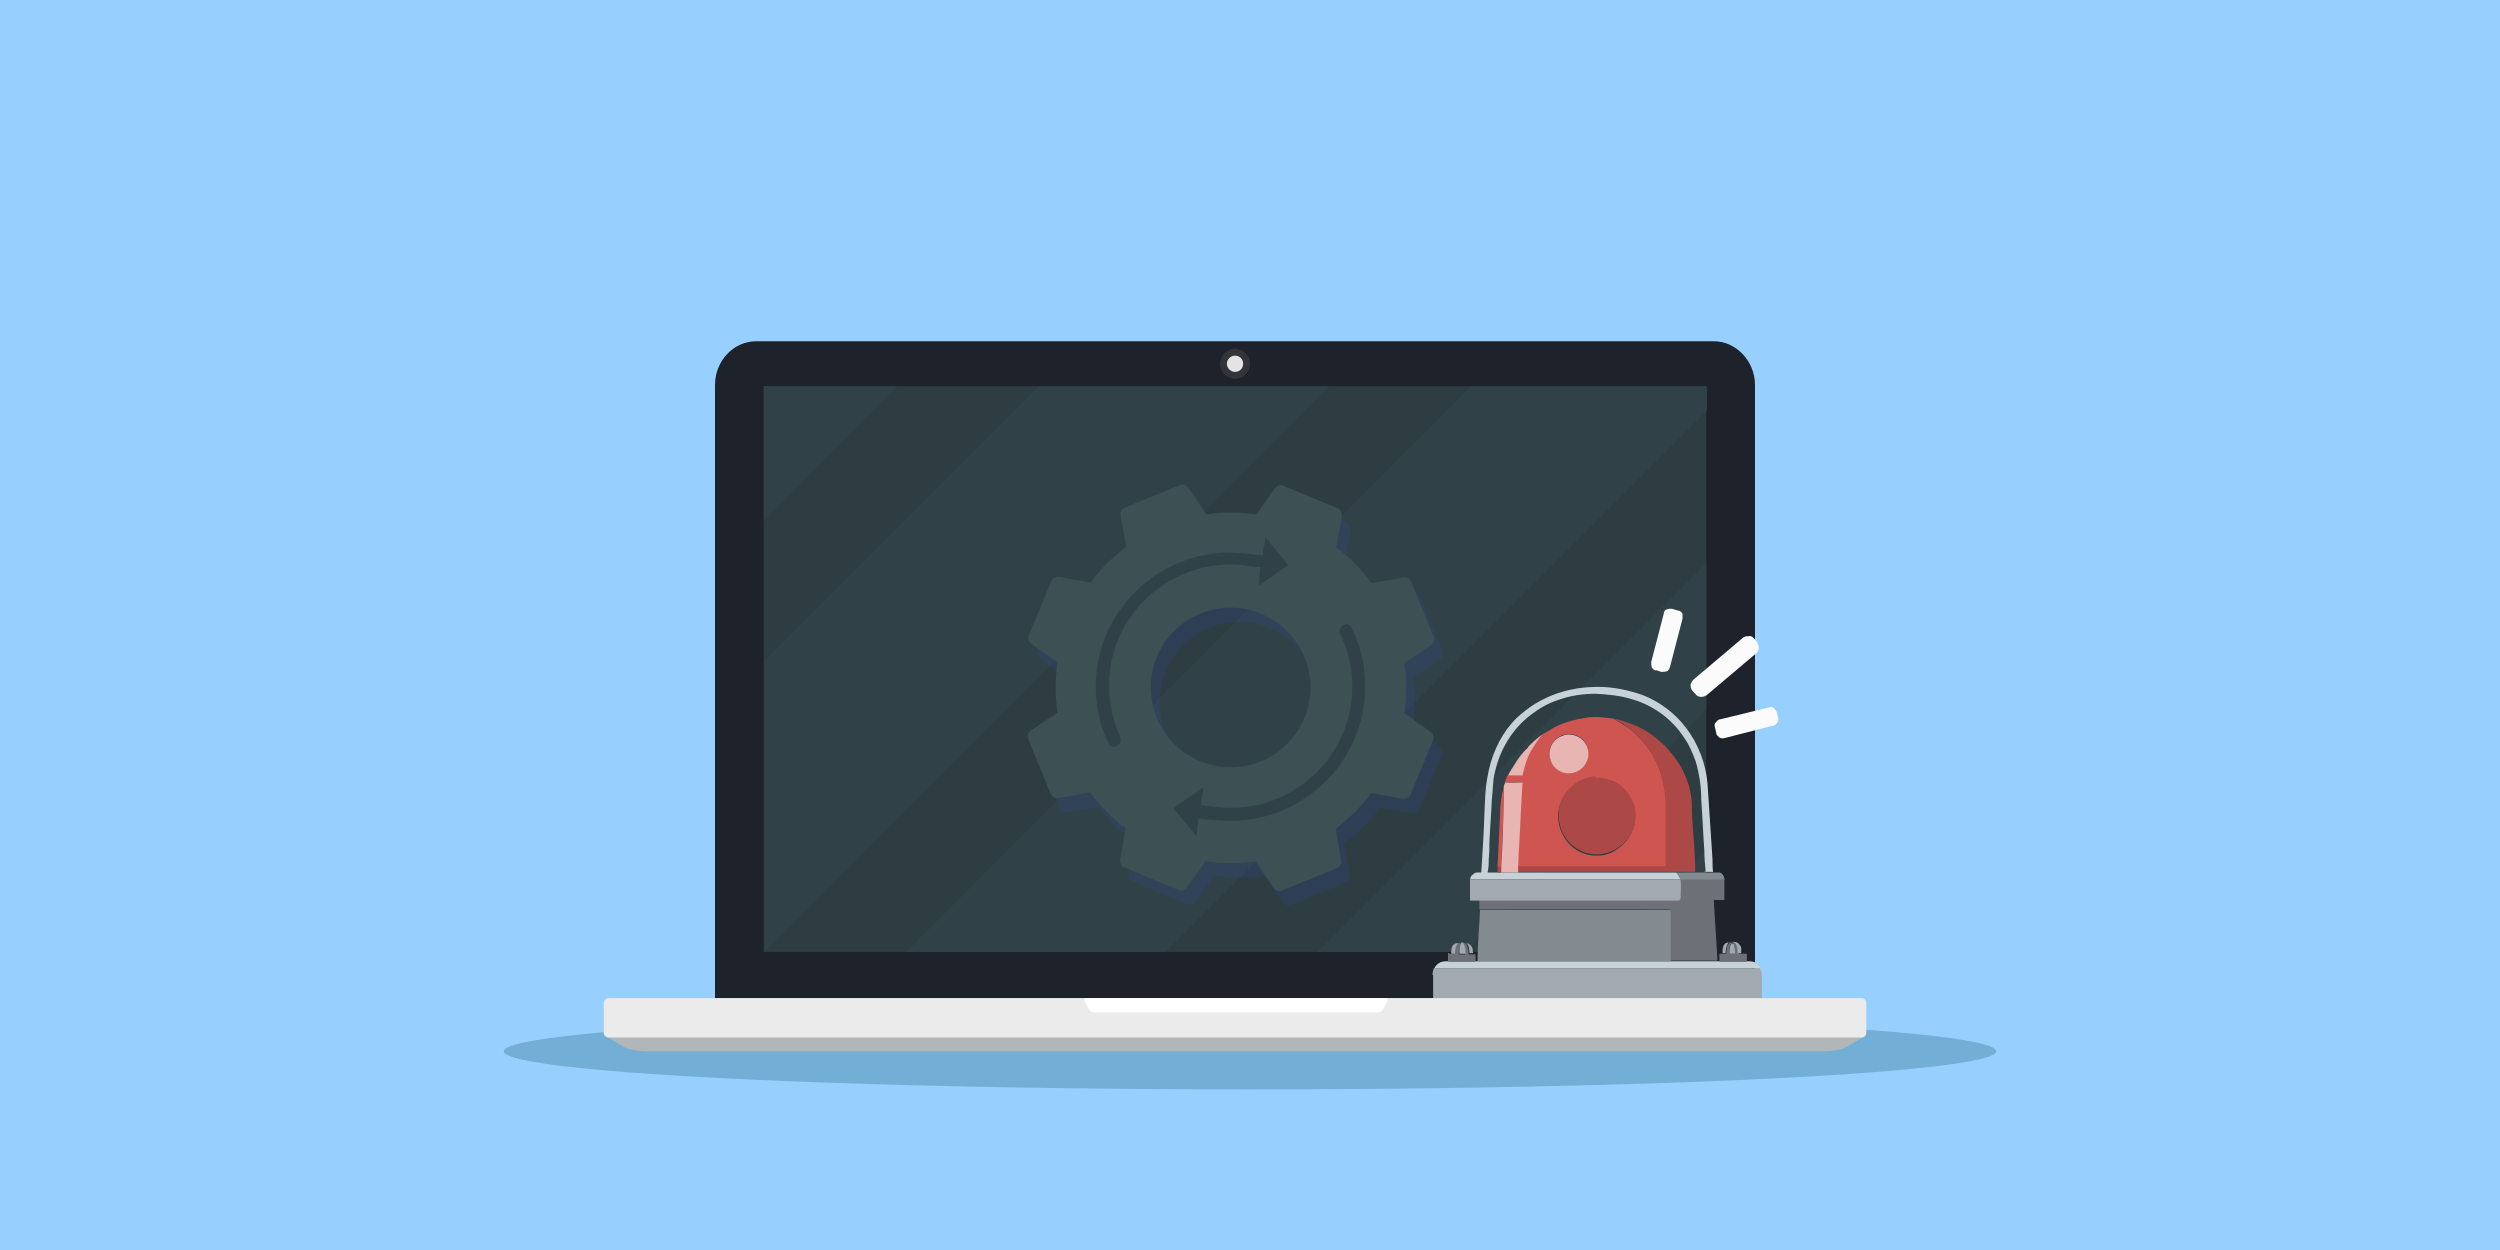 <?xml version="1.0" encoding="UTF-8"?>
<svg id="Layer_1" xmlns="http://www.w3.org/2000/svg" version="1.1" viewBox="0 0 400 200">
  <!-- Generator: Adobe Illustrator 29.7.0, SVG Export Plug-In . SVG Version: 2.1.1 Build 138)  -->
  <defs>
    <style>
      .st0 {
        fill: #ac4846;
      }

      .st1 {
        fill: #2d3d42;
      }

      .st2 {
        fill: #304247;
      }

      .st3 {
        fill: #8e939b;
      }

      .st4, .st5, .st6, .st7 {
        fill: #555960;
      }

      .st8 {
        fill: #41444a;
      }

      .st9 {
        fill: #e4e4e4;
      }

      .st10 {
        fill: #ebebeb;
      }

      .st11, .st12, .st13, .st14, .st15, .st16, .st17, .st18, .st5, .st6, .st7, .st19, .st20, .st21, .st22, .st23, .st24, .st25, .st26, .st27, .st28, .st29 {
        isolation: isolate;
      }

      .st11, .st30 {
        fill: #828996;
      }

      .st11, .st17, .st25 {
        opacity: .3;
      }

      .st31 {
        fill: #1e222a;
      }

      .st32, .st19 {
        fill: #d6b280;
      }

      .st33 {
        fill: #545860;
      }

      .st34, .st16, .st17, .st18 {
        fill: #666b76;
      }

      .st35 {
        fill: #97d0ff;
      }

      .st36 {
        fill: #f2d8a2;
      }

      .st37 {
        fill: #bdc5ce;
      }

      .st13 {
        opacity: .5;
      }

      .st13, .st14 {
        fill: #3e6a88;
      }

      .st14, .st26 {
        opacity: .2;
      }

      .st38 {
        fill: #72767b;
      }

      .st39 {
        fill: #6d7177;
      }

      .st40 {
        fill: #acceef;
      }

      .st41 {
        fill: #e6b981;
      }

      .st15 {
        fill: #3449a1;
        mix-blend-mode: multiply;
        opacity: .2;
      }

      .st42 {
        fill: #a3a9b0;
      }

      .st43 {
        fill: #aeb5c1;
      }

      .st44 {
        fill: #e8b5b3;
      }

      .st45, .st21, .st22, .st23, .st24, .st25, .st26, .st27, .st28, .st29 {
        fill: #fff;
      }

      .st46 {
        fill: #72aed6;
      }

      .st47 {
        fill: #3d5054;
      }

      .st16 {
        opacity: .1;
      }

      .st48 {
        fill: #32343a;
      }

      .st18 {
        opacity: .6;
      }

      .st49 {
        fill: #b1b6b6;
      }

      .st50 {
        fill: #c6d2d8;
      }

      .st51 {
        opacity: .4;
      }

      .st52 {
        opacity: .6;
      }

      .st53 {
        opacity: .2;
      }

      .st54, .st24 {
        opacity: .3;
      }

      .st55 {
        fill: #797f89;
      }

      .st56 {
        fill: #9ca2a8;
      }

      .st5 {
        opacity: .3;
      }

      .st6 {
        opacity: .1;
      }

      .st7 {
        opacity: .3;
      }

      .st57 {
        fill: #fbfbfb;
      }

      .st58 {
        fill: #cf5650;
      }

      .st19, .st23 {
        opacity: .3;
      }

      .st59 {
        fill: #9ea4aa;
      }

      .st60 {
        fill: #848b90;
      }

      .st20 {
        fill: #bb805f;
        opacity: .4;
      }

      .st61 {
        fill: #69a2ba;
      }

      .st21 {
        opacity: .1;
      }

      .st22 {
        opacity: .3;
      }

      .st27 {
        opacity: .4;
      }

      .st28 {
        opacity: .4;
      }

      .st29 {
        opacity: .4;
      }
    </style>
  </defs>
  <g class="st12">
    <g id="e">
      <rect class="st40" y="0" width="400" height="200"/>
      <path class="st37" d="M261.2,0C249.6,0,240.3,2.9,240.3,6.6v6.6h41.8v-6.6C282.1,2.9,272.7,0,261.2,0h0Z"/>
      <path class="st26" d="M243.1,8.4c0,.8.2,1.7.8,2.3.6.6,1.4.7,2.2.7,3.4.2,6.9-.5,9.9-2.1.7-.3,1.3-.7,1.8-1.3.8-.9,1.1-2.2,1.4-3.4.2-.9.4-1.9,0-2.7-.6-1.1-2.1-1.4-3.4-1.4-3.4-.1-6.8.5-10,1.6-2.8.9-2.9,3.6-2.6,6.2h0Z"/>
      <g class="st53">
        <path class="st4" d="M254.8,10.4c-.2,0-.3,0-.5,0,.1,0,.3,0,.5,0Z"/>
        <path class="st4" d="M282.1,6.5c0-3.1-6.9-5.7-16.2-6.4.1.6.3,1.3.2,2-.1,1.4-.7,2.6-1.5,3.7-2.2,3-6,4.8-9.7,4.6,1.6.1,3.1.2,4.7.3,3.3.2,6.5.5,9.7,1.3,1.1.3,2.1.6,3.2,1.1h9.7v-6.6h0Z"/>
      </g>
      <path class="st6" d="M271.7,12.5c-.4.4-1,1-.6,1.5.1.2.3.3.5.3,1.9.9,4.4.7,5.8-.8.7-.8,1-1.9,1.3-2.9.3-1.5.5-3,.5-4.5,0-.7,0-1.5-.4-2.1-.3-.5-.7-.9-1.2-1.2-.9-.7-1.9-1.4-2.3,0-.3,1.1,0,2.4-.2,3.6-.5,2.3-1.7,4.5-3.4,6.1Z"/>
      <ellipse class="st55" cx="261.2" cy="13.2" rx="20.9" ry="6.6"/>
      <path class="st5" d="M279.4,12c.9.4,1.9,1,2.6,1.8,0-.2,0-.4,0-.6,0-3.6-9.4-6.6-20.9-6.6s-20.9,2.9-20.9,6.6,1.3,2.6,3.5,3.7c0-.2-.2-.4-.2-.6-.2-1.5,1-2.8,2.2-3.7,4.2-2.9,9.7-3.2,14.8-3.3,6.4-.1,13,0,18.8,2.8h0Z"/>
      <path class="st28" d="M243.3,4.7c-.1.1-.3.3-.3.4,0,.2.2.4.4.5.2,0,.5,0,.7,0,.8-.2,1.6-.7,2.3-1.1,3.2-1.8,6.7-2.9,10.3-3.2-3.5-.3-7.6.3-10.8,1.8-.9.4-1.8,1-2.6,1.6h0Z"/>
      <path class="st37" d="M261.2,8.3c-9,0-16.3,2.3-16.3,5.1v5.1h32.7v-5.1c0-2.8-7.3-5.1-16.3-5.1h0Z"/>
      <path class="st26" d="M247.1,14.9c0,.6.1,1.4.6,1.8.4.4,1.1.5,1.7.6,2.7.2,5.4-.4,7.7-1.6.5-.3,1-.6,1.4-1,.6-.7.9-1.7,1.1-2.7.1-.7.3-1.5,0-2.1-.5-.9-1.6-1.1-2.6-1.1-2.7,0-5.3.4-7.8,1.2-2.2.7-2.2,2.8-2.1,4.9Z"/>
      <g class="st53">
        <path class="st4" d="M256.2,16.4c-.1,0-.2,0-.4,0,.1,0,.2,0,.4,0Z"/>
        <path class="st4" d="M277.5,13.4c0-2.4-5.4-4.5-12.7-5,.1.5.2,1,.1,1.5-.1,1.1-.6,2.1-1.2,2.9-1.7,2.4-4.7,3.8-7.6,3.6,1.2,0,2.4.2,3.6.3,2.5.2,5.1.4,7.6,1,.8.2,1.7.5,2.5.8h7.6v-5.1h0Z"/>
      </g>
      <path class="st6" d="M269.4,18.1c-.3.3-.7.8-.5,1.2,0,.1.2.2.4.3,1.5.7,3.5.6,4.5-.7.6-.6.8-1.5,1-2.3.3-1.1.4-2.3.4-3.5,0-.6,0-1.2-.3-1.6-.2-.4-.6-.7-.9-.9-.7-.5-1.5-1.1-1.8,0-.2.9,0,1.9-.2,2.8-.4,1.8-1.3,3.5-2.7,4.7h0Z"/>
      <path class="st55" d="M277.5,18.6c0,2.8-7.3,5.1-16.3,5.1s-16.3-2.3-16.3-5.1,7.3-5.1,16.3-5.1,16.3,2.3,16.3,5.1Z"/>
      <path class="st5" d="M275.4,17.7c.7.3,1.5.8,2,1.4,0-.2,0-.3,0-.5,0-2.8-7.3-5.1-16.3-5.1s-16.3,2.3-16.3,5.1,1,2,2.8,2.9c0-.2-.1-.3-.1-.5-.2-1.2.8-2.2,1.8-2.9,3.3-2.2,7.5-2.5,11.5-2.6,5,0,10.2,0,14.7,2.2h0Z"/>
      <path class="st28" d="M247.2,11.9c-.1,0-.2.2-.2.3,0,.2.1.3.3.4s.4,0,.5,0c.6-.2,1.2-.5,1.8-.8,2.5-1.4,5.3-2.2,8.1-2.5-2.7-.3-5.9.3-8.4,1.4-.7.3-1.4.7-2,1.3h0Z"/>
      <polygon class="st59" points="256.3 53 258.1 53 258.1 17.3 256.3 18.5 256.3 53"/>
      <polygon class="st30" points="258.1 17.3 264 18.4 264 57.9 258.1 57.9 258.1 17.3"/>
      <path class="st37" d="M264.3,55.7c0,4,2.2,7.7-.6,8.8-.6.2-5.6,0-6.3,0-3.8,0-6.9-4-6.9-8.8s3.1-8.8,6.9-8.8,4.9-.3,5.7,0c2.7,1.2,1.2,5,1.2,8.8h0Z"/>
      <path class="st56" d="M270,55.7c0,4.9-3.1,8.8-6.9,8.8s-6.9-4-6.9-8.8,3.1-8.8,6.9-8.8,6.9,4,6.9,8.8Z"/>
      <path class="st37" d="M268.5,55.7c0,3.6-2.3,6.5-5.1,6.5s-5.1-2.9-5.1-6.5,2.3-6.5,5.1-6.5,5.1,2.9,5.1,6.5Z"/>
      <path class="st11" d="M265.8,49.8c.6,1,.9,2.3.9,3.6,0,3.6-2.3,6.5-5.1,6.5s-1.6-.3-2.3-.7c.9,1.7,2.4,2.8,4.2,2.8,2.8,0,5.1-2.9,5.1-6.5s-1.1-4.7-2.8-5.8Z"/>
      <path class="st30" d="M263.5,49.2c2.8,0,5.1,2.9,5.1,6.5s-2.3,6.5-5.1,6.5-5.1-2.9-5.1-6.5,2.3-6.5,5.1-6.5h0ZM263.5,48.8c-3,0-5.5,3.1-5.5,6.9s2.4,6.9,5.5,6.9,5.5-3.1,5.5-6.9-2.4-6.9-5.5-6.9h0Z"/>
      <path class="st23" d="M261.5,51.6c-1,1.5-1.6,3.3-1.6,5,0,.7.2,1.6.9,1.8.6.2,1.2-.4,1.6-.9,1.1-1.4,1.9-3.1,2.3-4.8.1-.5.2-1.1,0-1.6-.6-1.9-2.6-.5-3.3.5h0Z"/>
      <path class="st23" d="M261.4,54c-.1.4-.2.8-.1,1.2,0,0,0,.2.1.3.2,0,.3,0,.5-.2.4-.6,2.5-3.3,1.8-4-1-1.1-2.1,2.2-2.3,2.7h0Z"/>
      <path class="st7" d="M258.1,17.3l5.8,1v3.3l3,1.8s5.8-1.1,5.6-1c-.1,0-8.4-4.4-8.4-4.4l-6.1-.7h0Z"/>
      <polygon class="st59" points="254.4 53.8 250.7 53.8 228.9 69.6 237.7 71.8 254.4 53.8"/>
      <polygon class="st30" points="211.6 98.8 206.1 91.9 254.4 53.8 256.8 62.9 211.6 98.8"/>
      <path class="st32" d="M121.4,120.2c-2.3,2.5-3.7,6.1-2.7,9.4,1,3.4,4.3,5.7,7.3,7.6,1.4.9,2.8,1.7,4.3,2.4,2.4,1.2,5,1.9,7.6,2.7,2,.6,4,1.2,6.1,1.1,1.4,0,2.7-.4,4-.8,3.7-1.1,7.4-2.4,10.9-4,3.8-1.7,7.5-3.6,10.6-6.4,3.1-2.7,5.6-6.3,6.5-10.3.3-1.4.4-2.9,0-4.3-.6-1.8-2.2-3.2-4-4-1.8-.8-3.7-1.1-5.6-1.3-6.4-.7-12.9-.7-19.4-.7-9.1,0-18.9,1.4-25.4,8.6h0Z"/>
      <path class="st20" d="M136.1,140.2c-1.9-1-3.8-2.1-5.3-3.6-1.5-1.5-2.6-3.5-2.7-5.7,0-2.2,1-4.4,2.6-6,1.6-1.6,3.7-2.5,5.9-3.1,1.4-.4,2.9-.6,4.3-.2,1.8.4,3.2,1.7,4.4,3.1,2.4,2.7,4.3,5.9,6.1,9.1-.3-1.4-.4-2.9-.3-4.3,0-2.5.6-4.9.4-7.4-.2-2.5-1.2-5-3.4-6.2-1.2-.7-2.6-.8-4-1.1-1.4-.4-2.8-1-4.3-1.4-2.9-.7-6,0-8.7,1.2-2.7,1.3-5.1,3.2-7.4,5.1-1.3,1.1-2.7,2.3-3.7,3.7-1,1.4-1.7,3.1-1.6,4.9.1,1.6.9,3.1,1.9,4.4,2.2,2.9,5.3,4.9,8.6,6.4,3.3,1.5,6.9,2.4,10.4,3.2,1.1.3,2.2.6,3.3.8-2.3-.9-4.4-1.9-6.6-3.1h0Z"/>
      <path class="st37" d="M237.8,73.4c-11-13.8-21.5-10.4-25.3-7.4h0s-26.5,21-26.5,21l27.8,35,26.5-21h0c3.7-3,8.9-13.2-2.5-27.6h0Z"/>
      <path class="st16" d="M233,68.4c.3.4.6.8.9,1.2,2.2,3.3,3.8,7.2,3.8,11.2,0,1.8-.4,3.8-1.9,4.8-2.1,1.4-4.9.2-7.1-1.2-7.5-4.9-14.6-11.2-23.3-12.8l-4.4,3.5c0,.3.1.6.2,1,3,11.4,7.7,22.4,13.8,32.5,1.7,2.8,3.6,5.6,6.1,7.6l19.1-15.2h0c3.7-3,8.9-13.2-2.5-27.6-1.6-2-3.2-3.7-4.8-5h0Z"/>
      <path class="st17" d="M244.7,89.2c-.3,1.1-.7,2.2-1.2,3.2-.8,1.6-1.8,3.2-3.3,4.2-1.5,1-3.5,1.5-5.2.7-1.5-.6-2.5-2-3.4-3.4-5.8-8.1-12.9-15.4-21.6-20.2-1-.6-2.1-1.1-3.2-1.3-1.2-.2-2.4,0-3.3.8l-.5.3-4.1,3.3c0,.2,0,.4.1.6,1,4.4,3.5,8.3,5.9,12.2,2.8,4.6,5.7,9.1,8.5,13.7,1.9,3,3.8,6.1,6.4,8.5,1.1,1,2.3,2,3.6,2.7l17-13.5h0c2.1-1.8,4.8-5.9,4.4-11.8h0Z"/>
      <path class="st37" d="M222.9,85.6c-9.2-11.6-21.8-16.9-28.3-11.9h0s-46,36.6-46,36.6l33.5,42.2,46-36.6h0c6.3-5.2,4-18.7-5.2-30.3h0Z"/>
      <path class="st16" d="M222.3,84.9c.5,2.4.6,5,.3,7.4-.8,6-3.8,11.4-7.8,16-3.9,4.5-8.7,8.2-13.6,11.7-7.3,5.3-15.3,10.4-24.3,10.9l-5.2,5.4c0-.4.1-.8.2-1.3-.4,1.1-.8,2.3-1,3.4l11.1,14,46-36.6h0c6.3-5.2,4-18.7-5.2-30.3-.2-.2-.4-.4-.5-.7h0Z"/>
      <path class="st16" d="M210.2,123.4c3.9-3.1,7.6-6.4,11-10,1.9-2.1,3.8-4.4,4.8-7.1,1.4-3.6,1.2-7.5.8-11.3,1.1,3.5,2.1,7.1,1.3,10.7-.6,2.6-2,4.9-3.6,7-4.8,6.6-11,12.1-17.3,17.3-4.7,3.9-9.6,7.6-14.5,11.3-3.7,2.8-7.3,5.6-11,8.4-.8.6-1.7,1.2-2.6.9-.9-.3-1.4-1.4-1.3-2.4.4-2.6,2.8-3.6,4.8-4.9,2.3-1.5,4.7-3,6.9-4.6,4.6-3.1,9.1-6.4,13.5-9.7,2.4-1.8,4.8-3.7,7.1-5.6h0Z"/>
      <path class="st34" d="M176.9,122.1c9.3,11.7,11.5,25.3,5,30.4-6.5,5.1-19.2-.1-28.5-11.8-9.3-11.7-11.5-25.3-5-30.4,6.5-5.1,19.2.1,28.5,11.8Z"/>
      <path class="st17" d="M175.9,126.3c7.4,9.5,9.7,20.1,5,23.7-4.7,3.6-14.5-1.2-21.9-10.6-7.4-9.5-9.7-20.1-5-23.7,4.7-3.6,14.5,1.2,21.9,10.6h0Z"/>
      <ellipse class="st33" cx="164.4" cy="131" rx="10.7" ry="21.8" transform="translate(-45.8 130.1) rotate(-38.3)"/>
      <path class="st8" d="M172.6,124.3c-3.8-4.8-8.1-8.4-12.1-10.3,3.6,2,7.3,5.3,10.6,9.5,7.4,9.5,9.7,20.1,5,23.7-2.3,1.8-5.9,1.5-9.8-.3,4.5,2.6,8.7,3.2,11.3,1.2,4.7-3.6,2.4-14.2-5-23.7h0Z"/>
      <path class="st8" d="M169.1,126.7c5,6.8,6.3,14.1,2.9,16.3-3.4,2.2-10.2-1.6-15.2-8.4-5-6.8-6.3-14.1-2.9-16.3,3.4-2.2,10.2,1.6,15.2,8.4h0Z"/>
      <path class="st61" d="M170,127.4c4.9,6.6,6.1,13.7,2.8,15.8-3.3,2.1-9.9-1.5-14.7-8.1-4.9-6.6-6.1-13.7-2.8-15.8,3.3-2.1,9.9,1.5,14.7,8.1h0Z"/>
      <path class="st13" d="M165.8,130c2.6,3.5,3.4,7.2,1.8,8.2-1.6,1-4.9-1-7.5-4.5-2.6-3.5-3.4-7.2-1.8-8.2,1.6-1,4.9,1,7.5,4.5Z"/>
      <path class="st14" d="M172.8,143.2c3.3-2.1,2-9.2-2.8-15.8-4.6-6.3-10.9-9.9-14.3-8.4,0,0,0,0,.1,0,3.6.8,7.5,4,10.5,7.6,1.1,1.4,2.1,2.8,2.9,4.3,1.7,3.5,1.7,7.1,0,9.1-1,1.2-2.5,1.7-4.3,1.6,3.1,2,6.1,2.7,7.9,1.5Z"/>
      <path class="st14" d="M165.4,124.4c.5.5.9,1,1.4,1.5,1.7,1.9,3.1,4.1,4.2,6.4.4.9.8,1.7,1,2.6.6,2,.4,3.9-.3,5.3s-2,2.2-3.6,2.5c1.7.3,3.2,0,4.3-.8.4-.3.7-.6.9-1,.2-.4.3-.8.3-1.3.2-2.4-.7-5.4-2.3-8.1-1.6-2.7-3.7-5.2-5.9-7.4-.4-.6-1.3-1.2-1.8-1.7-.6-.5-1.3-1-2-1.5,1.3,1,2.6,2.4,3.8,3.7h0Z"/>
      <path class="st25" d="M155.7,127.7c.9,1.6,1.9,3.3,3,4.8,1,1.4,2.1,2.8,3.4,3.9.4.3.8.6,1.2.7.4.1.8,0,.9-.3,0-.2,0-.6,0-.9-.4-1.4-1.1-2.8-1.7-4.3-1.2-2.5-2.4-5-4.1-7.3-.5-.6-1.1-1.3-1.7-1.7-.6-.4-1.4-.6-1.8-.2-1.2,1.1,0,3.3,1,5.2h0Z"/>
      <path class="st25" d="M157.2,128.3c.3.4.6.9,1.1,1.2.2.1.4.2.6.1.1-.1,0-.5,0-.8-.7-1.6-1.5-3.2-2.5-4.7-.4-.5-.7-.5-1-.3-.2.2-.1.5,0,1,.4,1.2,1.2,2.3,2,3.4h0Z"/>
      <path class="st22" d="M157.8,137.4c-6.6-8.8-8.7-18.3-4.7-21.2,2.5-1.8,6.8-.6,11.4,2.6-4.9-4-9.8-5.5-12.6-3.6-4,2.9-1.9,12.4,4.7,21.2,2.5,3.3,5.3,6,8,8-2.3-1.9-4.7-4.3-6.8-7.1h0Z"/>
      <g class="st51">
        <path class="st37" d="M154.6,108.3v2.2c2.9,0,6.4,1.2,10,3.3,3.8,2.3,7.5,5.6,10.6,9.6,4.2,5.4,7.1,11.3,8,16.6.8,4.9,0,8.7-2.6,10.7-1.2,1-2.9,1.5-4.8,1.5-2.9,0-6.4-1.2-10-3.3-3.8-2.3-7.5-5.6-10.6-9.6-4.2-5.4-7.1-11.3-8-16.6-.8-4.9,0-8.7,2.6-10.7,1.2-1,2.9-1.5,4.8-1.5v-2.2h0ZM154.6,108.3c-2.4,0-4.5.6-6.1,2-6.5,5.1-4.2,18.8,5,30.4,6.9,8.6,15.6,13.8,22.3,13.8s4.5-.6,6.1-2c6.5-5.1,4.2-18.8-5-30.4-6.9-8.6-15.6-13.8-22.3-13.8h0Z"/>
      </g>
      <path class="st18" d="M192.4,120.2c2-1,4-2,6-3.1,5.7-3,11.3-6.3,16.8-9.7.8-.5,1.7-1.1,1.9-2.1.1-.6,0-1.2-.3-1.7-1-2.5-3.2-4.5-5.3-6.2-3-2.4-6.2-4.4-9.6-6.2-2.3-1.2-4.8-2.3-7.5-2.5-2.3-.2-4.7.4-6.9,1.2-3.5,1.4-6.6,3.6-9.6,5.9-2.6,2-5.1,4-7,6.6s-3.3,5.7-3.3,8.9c0,2.9,1.1,5.7,2.7,8.1,1.3,2,3,3.8,4.6,5.6.9,1.1,1.7,2.1,3.3,2,2.3,0,4.7-1.9,6.7-2.9,2.5-1.3,5.1-2.6,7.6-3.9h0Z"/>
      <path class="st36" d="M187.5,83.6c-8.4-1.3-18.7,6.1-18.7,6.1l-44,27.4c5.9-4,17.8-6.6,27.5.2,15.1,10.6,15.4,11.8,26.8,7.7,8.6-3.1,24.2-13.5,31.3-18.5,2.1-1.5,2.6-4.4,1-6.5-4.6-6.1-13.3-14.7-23.9-16.3h0Z"/>
      <path class="st19" d="M198.4,95.1c-1,2.2-3.3,3.7-5.4,4.9-9.4,5.2-18.7,13.2-29.2,15.3-9.6,1.9-16.8-2.2-18.4-1.3,2.4.7,4.7,1.7,6.9,3.3,15.1,10.6,15.4,11.8,26.8,7.7,8.6-3.1,24.2-13.5,31.3-18.5,2.1-1.5,2.6-4.4,1-6.5-3.1-4.1-7.9-9.2-13.9-12.6,1.4,2.3,2,5.3.8,7.8h0Z"/>
      <path class="st32" d="M209.4,101.3c.9,1.2.9,2.8,0,3.5-1,.8-2.5.4-3.4-.8-.9-1.2-.9-2.8,0-3.5,1-.8,2.5-.4,3.4.8Z"/>
      <path class="st43" d="M209,101.6c.7.9.7,2.2,0,2.8-.8.6-2,.3-2.7-.6-.7-.9-.7-2.2,0-2.8.8-.6,2-.3,2.7.6h0Z"/>
      <path class="st3" d="M208.2,101.7l-.6.4-.5-.7c-.1-.2-.3-.2-.5-.1s-.1.3,0,.5l.5.7-.6.4c-.1,0-.1.3,0,.5.1.2.3.2.5.1l.6-.4.5.7c.1.2.3.2.5.1s.1-.3,0-.5l-.5-.7.6-.4c.1,0,.1-.3,0-.5-.1-.2-.3-.2-.5-.1h0Z"/>
      <g class="st52">
        <path class="st38" d="M207.9,102.2l.6-.4s0,0,.1,0c-.1,0-.2,0-.3,0l-.5.4h0q0,.1,0,.1Z"/>
        <path class="st38" d="M208.4,103.8l-.5-.7h0c0,0,.5.7.5.7,0,.1.2.2.3.2,0,0,0,0-.1-.1h0Z"/>
        <path class="st38" d="M206.8,103.5c-.1-.2-.1-.4,0-.5l.6-.4-.5-.7c-.1-.2-.1-.4,0-.5,0,0,0,0,.1,0-.1,0-.2,0-.3,0-.1,0-.1.3,0,.5l.5.7-.6.4c-.1,0-.1.3,0,.5,0,.1.2.2.3.2,0,0,0,0-.1-.1h0Z"/>
      </g>
      <path class="st24" d="M206.6,103.8c.1.1.2.2.4.3.3.1.6,0,.7-.2.2-.2.3-.5.3-.7.1-.6,0-1.3-.3-1.8,0-.1-.2-.3-.4-.4-.2,0-.4,0-.6,0-.5.1-.9.6-.9,1.2,0,.6.3,1.2.7,1.7h0Z"/>
      <path class="st29" d="M206.6,103.3c0,0,0,.2.1.3,0,0,.2,0,.2,0,0,0,0,0,0-.1,0-.6.1-1.2,0-1.8,0,0,0-.2-.2-.2,0,0,0,0,0,0-.2.1-.3.5-.3.8,0,.3,0,.7.2,1h0Z"/>
      <g class="st54">
        <path class="st45" d="M206.5,104.8c-.2-.3-.5-.5-.7-.7-.2-.3-.4-.6-.6-.9-.2-.7-.2-1.4,0-2,.2-.6.7-1.1,1.3-1.2.6-.1,1.3,0,1.9.3,0,0,0,0,0,0-.5-.3-1-.5-1.5-.5-.5,0-1.1.2-1.4.5-.4.3-.6.9-.7,1.4,0,.5,0,1.2.3,1.7.2.3.4.6.6.8.2.2.5.5.8.6,0,0,0,0,0,0h0Z"/>
      </g>
      <path class="st41" d="M143.2,143.2c-2.6-.3-6.3-2-8.9-3-2.9-1.1-5.9-2.2-8.5-4-2.4-1.7-4.4-3.9-5.4-6.7-.5-1.4-.5-2.8,0-4.1.5-1.2,1.3-2.3,2.1-3.3,3.2-3.8,8.1-6.1,13-6.8,2.5-.3,5-.2,7.4.3,2.7.6,5.2,1.7,7.6,2.9,5.6,2.9,12.9,9,18.7,8.6,1.4,0-.7,0-2.1-.5-5.7-1.9-9.8-6.9-15.1-9.7-5.1-2.7-10.6-4.4-16.5-3.7-5.5.6-10.7,3.1-14.4,7.2-2,2.2-3.7,5-3.2,8.1.4,3.2,2.4,6,4.8,8.1,2.8,2.5,6.4,4.1,9.9,5.4,3.2,1.2,7.3,2.7,12.5,1.3,1.4-.4-1.9,0-1.9,0h0Z"/>
      <path class="st21" d="M165,103.2c8.1-3.5,16.6-6.5,23.9-11.5,1.1-.7,2.3-1.8,2.1-3.1-.1-.8-.7-1.4-1.5-1.8-.7-.4-1.5-.5-2.3-.6-2.1-.3-4.2-.5-6.2,0-1.8.4-3.5,1.4-5.1,2.3-8.9,5.4-17.5,11.2-26.5,16.4-2.3,1.3-4.6,2.5-6.9,3.7-.7.3-5.2,2-4.9,3.1.4,1.6,11.3-1.9,12.6-2.4,5.1-1.8,9.9-4.1,14.8-6.2h0Z"/>
      <path class="st27" d="M159.6,102.6c7.9-3.5,15.8-7.1,23.1-11.7.6-.4,1.2-.8,1.2-1.5,0-.7-.8-1.3-1.5-1.3-.7,0-1.4.4-2,.8-7.7,4.6-15.1,9.6-23.2,13.6-4.1,2-8.4,3.8-12.2,6.4,5-1.3,9.9-4.1,14.6-6.3Z"/>
      <rect class="st35" y="0" width="400" height="200"/>
      <ellipse class="st46" cx="200" cy="168.2" rx="119.4" ry="6.1"/>
      <path class="st31" d="M121,54.6h153.2c3.6,0,6.6,3.2,6.6,7v98.1H114.4V61.6c0-3.9,3-7,6.6-7Z"/>
      <polygon class="st1" points="122.2 61.8 273 61.8 273 152.3 122.2 152.3 122.2 61.8"/>
      <path class="st2" d="M122.2,61.8h21.4l-21.4,21.5v-21.5ZM166.1,61.8h46.6l-90.4,90.5v-46.6l43.9-43.9h0ZM235.4,61.8h37.7v3.9l-86.6,86.6h-41.5l90.4-90.5h0ZM273,90.1v23.5l-38.7,38.7h-23.5s62.2-62.2,62.2-62.2ZM273,136v16.3h-16.3l16.3-16.3Z"/>
      <path class="st48" d="M197.6,55.8c1.3,0,2.4,1.1,2.4,2.4s-1.1,2.4-2.4,2.4-2.4-1.1-2.4-2.4,1.1-2.4,2.4-2.4Z"/>
      <path class="st9" d="M197.6,56.9c.7,0,1.3.5,1.3,1.3s-.6,1.3-1.3,1.3-1.3-.6-1.3-1.3.6-1.3,1.3-1.3Z"/>
      <path class="st15" d="M230.3,119.4l-4.2-3c.4-2.7.4-5.4,0-8l4.3-2.9c.4-.3.6-.9.4-1.3l-3.6-8.8c-.2-.5-.7-.8-1.2-.7l-5.1.9c-1.6-2.1-3.5-4.1-5.7-5.7l.9-5.1c0-.5-.2-1-.7-1.2l-8.7-3.6c-.5-.2-1,0-1.3.4l-3,4.2c-2.7-.4-5.4-.4-8,0l-2.9-4.3c-.3-.4-.9-.6-1.3-.4l-8.8,3.6c-.5.2-.8.7-.7,1.2l.9,5.1c-2.1,1.6-4.1,3.5-5.7,5.7l-5.1-.9c-.5,0-1,.2-1.2.7l-3.6,8.7c-.2.5,0,1,.4,1.3l4.2,3c-.4,2.7-.4,5.4,0,8l-4.3,2.9c-.4.3-.6.9-.4,1.3l3.6,8.8c.2.5.7.8,1.2.7l5.1-.9c1.6,2.1,3.5,4.1,5.7,5.7l-.9,5.1c0,.5.2,1,.7,1.2l8.7,3.6c.5.2,1,0,1.3-.4l3-4.2c2.7.4,5.4.4,8,0l2.9,4.3c.3.4.9.6,1.3.4l8.8-3.6c.5-.2.8-.7.7-1.2l-.9-5.1c2.1-1.6,4.1-3.5,5.7-5.7l5.1.9c.5,0,1-.2,1.2-.7l3.6-8.7c.2-.5,0-1-.4-1.3h0ZM193.4,124.1c-6.5-2.7-9.6-10.2-6.9-16.7,2.7-6.5,10.2-9.6,16.7-6.9,6.5,2.7,9.6,10.2,6.9,16.7-2.7,6.5-10.2,9.6-16.7,6.9h0Z"/>
      <path class="st47" d="M228.9,117.1l-4.2-3c.4-2.7.4-5.4,0-8l4.3-2.9c.4-.3.6-.9.4-1.3l-3.6-8.8c-.2-.5-.7-.8-1.2-.7l-5.1.9c-1.6-2.1-3.5-4.1-5.7-5.7l.9-5.1c0-.5-.2-1-.7-1.2l-8.7-3.6c-.5-.2-1,0-1.3.4l-3,4.2c-2.7-.4-5.4-.4-8,0l-2.9-4.3c-.3-.4-.9-.6-1.3-.4l-8.8,3.6c-.5.2-.8.7-.7,1.2l.9,5.1c-2.1,1.6-4.1,3.5-5.7,5.7l-5.1-.9c-.5,0-1,.2-1.2.7l-3.6,8.7c-.2.5,0,1,.4,1.3l4.2,3c-.4,2.7-.4,5.4,0,8l-4.3,2.9c-.4.3-.6.9-.4,1.3l3.6,8.8c.2.5.7.8,1.2.7l5.1-.9c1.6,2.1,3.5,4.1,5.7,5.7l-.9,5.1c0,.5.2,1,.7,1.2l8.7,3.6c.5.2,1,0,1.3-.4l3-4.2c2.7.4,5.4.4,8,0l2.9,4.3c.3.4.9.6,1.3.4l8.8-3.6c.5-.2.8-.7.7-1.2l-.9-5.1c2.1-1.6,4.1-3.5,5.7-5.7l5.1.9c.5,0,1-.2,1.2-.7l3.6-8.7c.2-.5,0-1-.4-1.3h0ZM192,121.8c-6.5-2.7-9.6-10.2-6.9-16.7,2.7-6.5,10.2-9.6,16.7-6.9,6.5,2.7,9.6,10.2,6.9,16.7s-10.2,9.6-16.7,6.9h0Z"/>
      <path class="st2" d="M194.4,131.2c0,0-.2,0-.2,0h-.1s-.1,0-.1,0l-1.6-.2h-.7c0,0,0,.6,0,.6l-.2,1.6v.6c0,0-3.8-4.5-3.8-4.5l4.8-3.3v.6c0,0-.3,1.6-.3,1.6v.7c0,0,.6,0,.6,0l1.6.2c10.6,1.4,20.4-6.1,21.8-16.7.5-3.8-.1-7.6-1.8-11-.2-.5,0-1,.4-1.3.2-.1.4-.2.7-.2.3,0,.7.3.8.6,1.8,3.7,2.4,7.7,2,11.8-1.4,11.7-12,20.2-23.7,18.9h0ZM199.3,90.5l1.6.2h.7c0,0,0,.8,0,.8l-.2,1.6v.6c0,0,4.7-3.3,4.7-3.3l-3.7-4.5v.6c0,0-.3,1.6-.3,1.6v.7c0,0-.8,0-.8,0l-1.6-.2c-.3,0-.7,0-1-.1-5.4-.5-10.7,1.1-15,4.4-4.3,3.3-7.2,8.1-8.1,13.4-.7,4.4-.1,8.8,1.8,12.7.1.3.4.4.7.5.2,0,.5,0,.7-.2.5-.3.6-1,.4-1.5-1.5-3.3-2-7-1.6-10.6,1.4-10.6,11.2-18.1,21.8-16.7h0Z"/>
      <path class="st57" d="M284.5,114.9l-.2-.9c-.1-.3-.3-.5-.5-.7s-.5-.2-.8-.1l-7.8,1.9c-.3,0-.5.3-.7.5-.2.2-.2.5-.1.8l.2.9h0c0,.3.3.5.5.7.2.1.5.2.8.1h0l7.8-2c.3,0,.5-.3.7-.5.1-.3.2-.5.1-.9h0Z"/>
      <path class="st57" d="M281.2,102.8l-.6-.7h0c-.3-.3-.5-.4-.9-.3-.3,0-.6,0-.9.3h0c0,0-7.8,6.6-7.8,6.6-.2.2-.4.5-.5.8,0,.3,0,.6.2.9l.7.8c.2.2.5.3.8.3s.6-.1.9-.3l7.8-6.6h0c.3-.2.4-.5.5-.8,0-.3,0-.6-.2-.9h0Z"/>
      <path class="st57" d="M264.9,107.2l.9.3c.3,0,.6,0,.9-.1.2-.1.4-.3.5-.7l2-7.7h0c0-.3,0-.6,0-.8-.2-.3-.4-.5-.7-.5h0l-1-.3c-.3,0-.6,0-.8.1-.3.1-.5.3-.5.7l-2,7.7c0,.3,0,.6.1.9.1.2.3.4.7.5h0Z"/>
      <path class="st50" d="M252,110.2c1.2-.2,2.5-.3,3.7-.3,2.4,0,4.8.5,7.1,1.3,2.8,1.1,5.2,2.9,7,5.3,1.9,2.5,3.1,5.6,3.4,8.8.3,4.1.5,8.1.8,12.2,0,.7,0,1.4.1,2,.3,0,.6,0,.8,0-.8,0-1.6,0-2.4,0,.1,0,.3,0,.4-.1-.1-1.1-.2-2.1-.2-3.2-.2-2.7-.3-5.5-.5-8.2,0-2.1-.3-4.2-.9-6.2-.5-1.3-1-2.6-1.8-3.7-1.9-3-4.9-5.2-8.3-6.2-1.9-.6-3.9-.8-5.9-.9-2,0-4.1.3-6,1-1.6.5-3.1,1.4-4.4,2.4-2.9,2.2-4.9,5.5-5.7,9.1-.4,1.4-.3,2.9-.5,4.3-.1,2.4-.3,4.7-.4,7.1,0,.8,0,1.6-.1,2.5,0,.7,0,1.5-.2,2.2.5,0,1.1,0,1.6,0,.2,0,.4,0,.6,0,.9,0,1.8,0,2.7,0,.7,0,1.4,0,2,0,3,0,6,0,9,0,1.2,0,2.3,0,3.5,0,1.2,0,2.4,0,3.6,0,2.4,0,4.8,0,7.2,0,.3.3.5.7.7,1.1-2.5,0-4.9,0-7.4,0-8.8,0-17.6,0-26.3,0,0,1.1,0,2.3,0,3.4,0-1,0-2,0-2.9,0-.5,0-1,.5-1.3.3-.4.9-.3,1.3-.3.2-3.1.4-6.1.5-9.2.1-2,.1-4.1.5-6.1.5-3.1,1.8-6.2,3.9-8.6.9-1.1,2-1.9,3.1-2.7,2.1-1.4,4.6-2.4,7.1-2.8M231.8,152.5h0c0,.5,0,.9,0,1.3,1.5,0,2.9,0,4.4,0h.2c5.3,0,10.7,0,16,0,5,0,10,0,15,0,2.5,0,5,0,7.5,0h.2c1.5,0,2.9,0,4.4,0,.5,0,1.1,0,1.5.3.3.2.5.5.7.8-2,0-4,0-6.1,0-14.3,0-28.6,0-42.9,0-1.1,0-2.1,0-3.2,0,.2-.4.5-.7.9-.9.4-.2.9-.2,1.3-.2,0-.4,0-.9,0-1.3h0Z"/>
      <path class="st58" d="M248.3,116.6c1.7-1,3.7-1.5,5.7-1.8,1.4-.2,2.8,0,4.2.2.8.5,1.6,1,2.4,1.5,1.6,1.3,3,2.8,4,4.6,1.4,2.5,2,5.4,2,8.3.1,1.1,0,2.3,0,3.5,0,1.9,0,3.9,0,5.8-7.9,0-15.8,0-23.8,0,.1-2.7.3-5.4.4-8.1.1-1.8.2-3.6.3-5.4-.9,0-1.8,0-2.7,0,0,0,0-.1,0-.1.1-.3.2-.5.3-.8,0,0,0-.2.1-.2.8,0,1.6,0,2.3,0,.3-1.5.7-2.9,1.5-4.2.5-.8.9-1.6,1.6-2.3.5-.3,1.1-.6,1.6-.9M250.2,117.6c-1,.2-1.7,1-2.1,1.9-.5,1.4.1,3.1,1.5,3.8,1.4.8,3.5.2,4.2-1.4.6-1.2.3-2.9-.8-3.8-.8-.6-1.8-.8-2.8-.6M255.2,124.4c-1.3,0-2.7.6-3.7,1.5-1.3,1.1-2.1,2.7-2.2,4.4-.1,1.7.6,3.5,1.8,4.8,1.2,1.2,2.9,1.9,4.6,1.8,1.6,0,3-.8,4.1-1.9,1.4-1.4,2.1-3.5,1.7-5.4-.2-1.3-.9-2.5-1.8-3.3-1.2-1.2-2.9-1.8-4.6-1.7M240.6,125.9c.1,1,0,2,0,2.9-.1,3.3-.3,6.6-.4,9.9-.2,0-.4,0-.6,0,.1-2.7.3-5.5.4-8.2,0-1.6.2-3.1.6-4.6h0Z"/>
      <path class="st0" d="M258.2,115c.7.1,1.3.3,1.9.5,1.6.5,3.2,1.3,4.5,2.3,1.2.9,2.3,2,3.2,3.2,1.2,1.5,2,3.2,2.5,5,.2.9.4,1.9.4,2.8,0,3,.4,5.9.5,8.9,0,.6.1,1.2,0,1.8-1.1,0-2.1,0-3.2,0-2.4,0-4.8,0-7.2,0-1.2,0-2.4,0-3.6,0-1.2,0-2.3,0-3.5,0-3,0-6,0-9,0-.7,0-1.4,0-2,0,0-.3,0-.6,0-.9,7.9,0,15.8,0,23.8,0,0-1.9,0-3.9,0-5.8,0-1.2,0-2.3,0-3.5,0-2.9-.6-5.8-2-8.3-1-1.8-2.4-3.4-4-4.6-.7-.6-1.6-1-2.4-1.5M255.2,124.4c1.7,0,3.4.5,4.6,1.7.9.9,1.6,2.1,1.8,3.3.4,1.9-.3,4-1.7,5.4-1.1,1.1-2.6,1.8-4.1,1.9-1.7.1-3.4-.6-4.6-1.8-1.2-1.2-1.9-3-1.8-4.8,0-1.7.9-3.3,2.2-4.4,1-.9,2.3-1.4,3.7-1.5M239.6,138.7c.2,0,.4,0,.6,0,0,.3,0,.6,0,.9-.2,0-.4,0-.6,0,0-.3,0-.6,0-.9h0Z"/>
      <path class="st44" d="M250.2,117.6c1-.2,2,0,2.8.6,1.1.9,1.5,2.5.8,3.8-.7,1.5-2.7,2.2-4.2,1.4-1.4-.7-2-2.4-1.5-3.8.3-.9,1.1-1.7,2.1-1.9M244.5,119.5c.7-.7,1.4-1.4,2.2-1.9-.6.7-1.1,1.5-1.6,2.3-.8,1.3-1.2,2.8-1.5,4.2-.8,0-1.6,0-2.3,0,0,0,0,.2-.1.2.3-.8.8-1.4,1.2-2.1.6-1,1.3-1.9,2.1-2.6M240.6,125.9c0-.3.2-.6.3-.8,0,0,0,.1,0,.1.9.1,1.8,0,2.7,0-.1,1.8-.2,3.6-.3,5.4-.1,2.7-.3,5.4-.4,8.1,0,.3,0,.6,0,.9-.9,0-1.8,0-2.7,0,0-.3,0-.6,0-.9.2-3.3.3-6.6.4-9.9,0-1,.1-2,0-2.9h0Z"/>
      <path class="st60" d="M268.2,139.6c1.1,0,2.1,0,3.2,0,.4,0,.8,0,1.2,0,.8,0,1.6,0,2.4,0,.5,0,.8.5.9.9,0,0,0,.2,0,.3-2.3,0-4.6,0-7,0,0,0,0,0,0-.1-.2-.4-.4-.7-.7-1.1M236.8,145.6c2.5,0,4.9,0,7.4,0,4.8,0,9.5,0,14.3,0,3,0,5.9,0,8.9,0,0,.9,0,1.8,0,2.7,0,1.8,0,3.7,0,5.5-5,0-10,0-15,0-5.3,0-10.7,0-16,0,0-2.7.3-5.5.4-8.2h0Z"/>
      <path class="st39" d="M275.9,140.5c0,1.2,0,2.4,0,3.5-.6,0-1.2,0-1.7,0,.2,3.2.4,6.5.6,9.7-2.5,0-5,0-7.5,0,0-1.8,0-3.7,0-5.5,0-.9,0-1.8,0-2.7-3,0-5.9,0-8.9,0-4.8,0-9.5,0-14.3,0-2.5,0-4.9,0-7.4,0,0-.5,0-1,0-1.5,2.6,0,5.2,0,7.7,0,5.8,0,11.5,0,17.3,0,2.2,0,4.4,0,6.6,0,.3,0,.3-.4.4-.6,0-.9.1-1.8,0-2.7,2.3,0,4.6,0,7,0,0,0,0-.2,0-.3M233.3,150.9s0,0,0,0c.1,0,.3,0,.4,0-.2.6-.3,1.2-.3,1.8.3,0,.7,0,1,0,0-.6,0-1.2-.4-1.8.2,0,.3,0,.5,0h0c.4.6.4,1.2.5,1.8.3,0,.6,0,1,0h.1c0,.4,0,.8,0,1.2-1.5,0-2.9,0-4.4,0,0-.4,0-.9,0-1.3.2,0,.4,0,.5,0,.2,0,.4,0,.6,0,0-.6,0-1.2.5-1.7M276.6,150.8h0c.2,0,.4,0,.6,0l-.2.2c-.4.4-.3,1.1-.3,1.6.3,0,.6,0,.9,0,0-.6,0-1.2-.3-1.7h0c.2,0,.5,0,.7.2.3.4.3,1,.3,1.5.2,0,.4,0,.6,0,.2,0,.4,0,.6,0,0,.4,0,.8,0,1.3-1.5,0-2.9,0-4.4,0,0-.4,0-.8,0-1.3.4,0,.8,0,1.1,0,0-.6,0-1.2.5-1.7h0Z"/>
      <path class="st42" d="M268.9,140.7s0,0,0,.1c.1.9,0,1.8,0,2.7,0,.2,0,.6-.4.6-2.2,0-4.4,0-6.6,0-5.8,0-11.5,0-17.3,0-2.6,0-5.2,0-7.7,0-.6,0-1.2,0-1.7,0,0-1.1,0-2.3,0-3.4,8.8,0,17.6,0,26.3,0,2.5,0,4.9,0,7.4,0M277.2,150.7c.3,0,.7,0,.9.2.2.2.4.4.5.7,0,.3,0,.6,0,.9-.2,0-.4,0-.6,0,0-.5,0-1.1-.3-1.5-.2-.2-.4-.2-.7-.3M232.7,151.1c.1-.2.4-.2.6-.2-.4.5-.5,1.1-.5,1.7-.2,0-.4,0-.6,0,0-.5,0-1.1.4-1.5M233.8,150.8c0,0,.2,0,.3,0,.3.5.4,1.2.4,1.8-.3,0-.7,0-1,0,0-.6,0-1.2.3-1.8M234.6,150.9c.4,0,.7.3.9.6.2.3.1.7.2,1,.2,0,.4,0,.5,0h-.1c-.3,0-.6,0-1,0,0-.6,0-1.2-.5-1.7M275.9,151.1c.1-.2.4-.3.7-.3-.4.5-.5,1.1-.5,1.7-.4,0-.8,0-1.1,0,.2,0,.4,0,.6,0,0-.5,0-1,.3-1.4M276.7,152.6c0-.5,0-1.1.3-1.6,0,0,.2,0,.3-.1.3.5.3,1.1.3,1.7-.3,0-.6,0-.9,0M229.2,156c0-.4.1-.7.2-1.1,1.1,0,2.1,0,3.2,0,14.3,0,28.6,0,42.9,0,2,0,4,0,6.1,0,.2.4.3.9.3,1.3,0,1.5,0,3.1,0,4.6-17.5,0-35.1,0-52.6,0,0-1.6,0-3.2,0-4.8h0Z"/>
      <path class="st49" d="M98.3,165.1h198.6c1.4,0,2,.3,1.4.7l-2.8,1.7c-.6.4-2.3.7-3.6.7H103.4c-1.4,0-3-.3-3.6-.7l-2.8-1.7c-.6-.4,0-.7,1.4-.7Z"/>
      <path class="st10" d="M97.4,166h200.5c.4,0,.7-.4.7-.7v-4.8c0-.4-.3-.8-.7-.8H97.4c-.4,0-.8.4-.8.8v4.8c0,.4.4.7.8.7Z"/>
      <path class="st45" d="M173.8,159.7h47.8c.4,0,.5.2.4.5l-.7,1.3c-.1.3-.5.5-.8.5h-45.4c-.4,0-.7-.2-.9-.5l-.7-1.3c-.1-.3,0-.5.4-.5Z"/>
    </g>
  </g>
</svg>